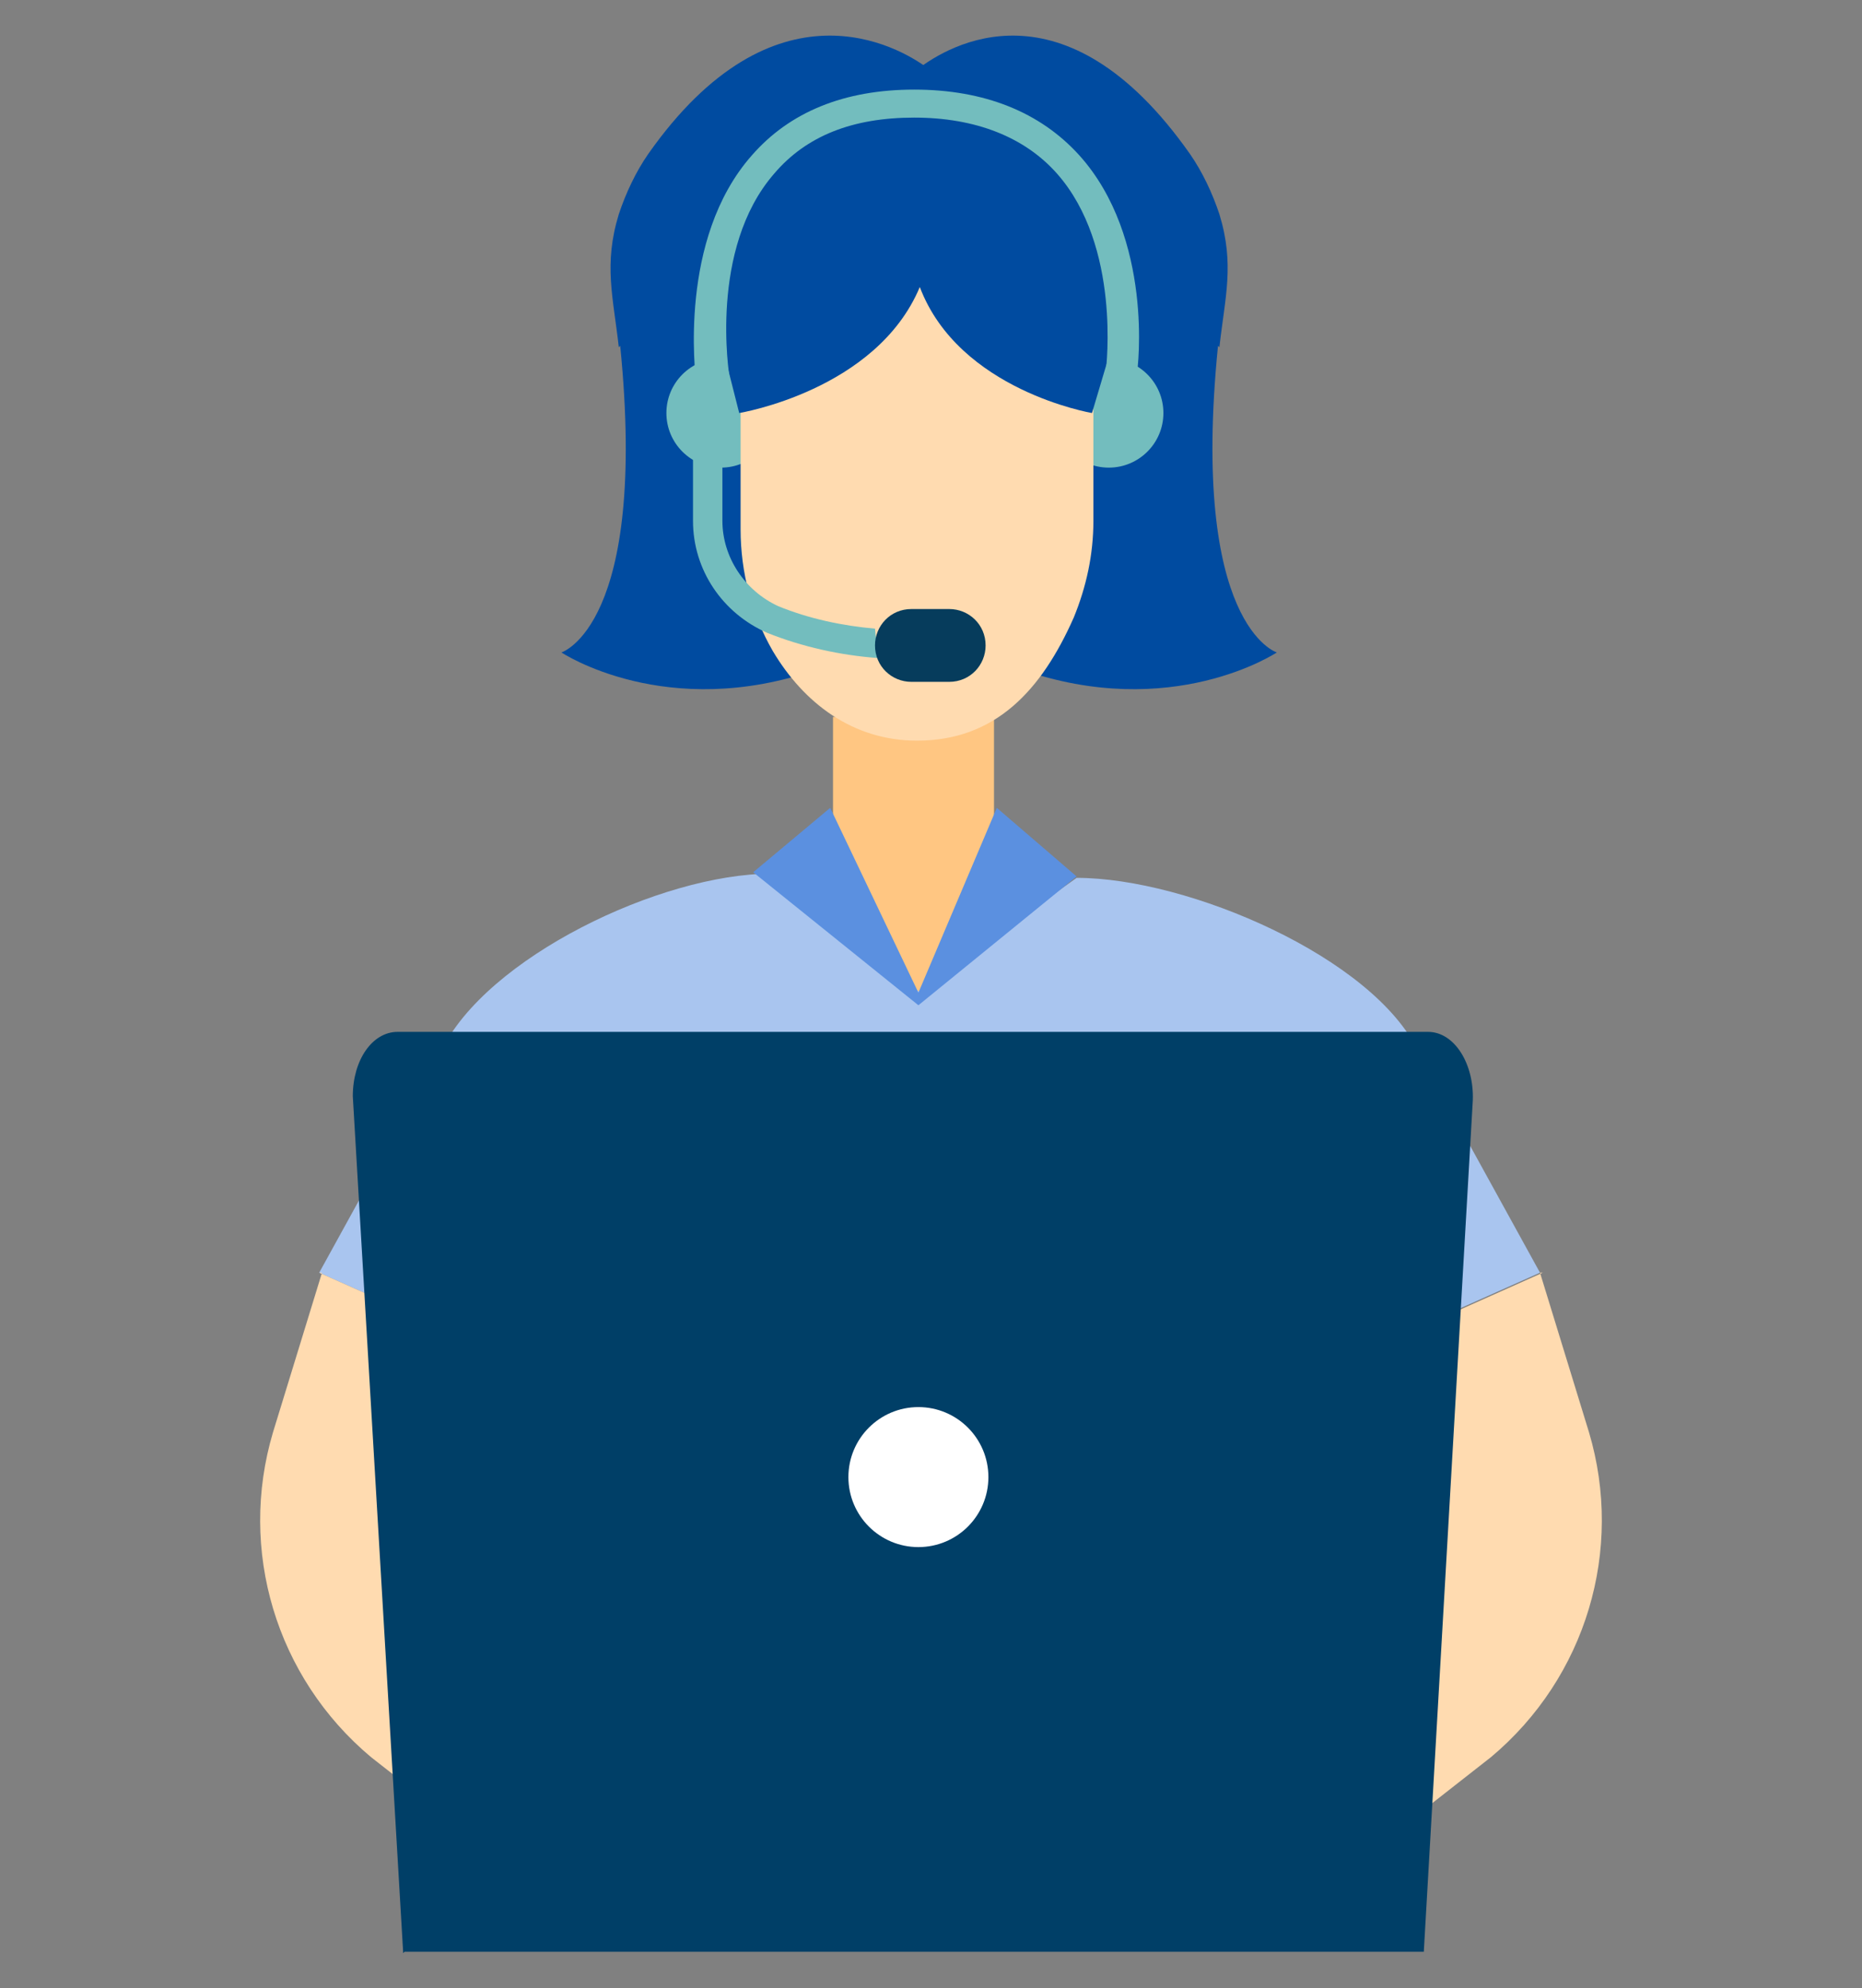 <?xml version="1.0" encoding="UTF-8"?>
<svg id="img_flow01" xmlns="http://www.w3.org/2000/svg" version="1.1" viewBox="0 0 133 142">
  <rect x="0" y="0" width="133" height="142" fill="#808080" stroke="none"/>
  <!-- Generator: Adobe Illustrator 29.8.3, SVG Export Plug-In . SVG Version: 2.1.1 Build 3)  -->
  <defs>
    <style>
      .st0 {
        fill: #5b90e0;
      }

      .st1 {
        fill: #ffdbb0;
      }

      .st2 {
        fill: #063c5c;
      }

      .st3 {
        fill: #ffc682;
      }

      .st4 {
        fill: #a9c5ef;
      }

      .st5 {
        fill: #fff;
      }

      .st6 {
        fill: #73bdbe;
      }

      .st7 {
        fill: #003f67;
      }

      .st8 {
        fill: #004ba0;
      }

      .st9 {
        fill: #212b53;
      }
    </style>
  </defs>
  <path id="_パス_6575" data-name="パス_6575" class="st3" d="M59.5,51.2v12.9l6.1,9.4,5.4-9v-13.1l-11.6-.2Z"/>
  <g id="_グループ_3389" data-name="グループ_3389">
    <path id="_パス_6576" data-name="パス_6576" class="st8" d="M87.1,24.8c.4-3.6,1.1-5.9,0-9.5-.5-1.5-1.2-3-2.1-4.3-9-12.8-17.3-7.7-19.4-6.1v40.9c.5-.2,2,.1,7.3,2,10.8,3.8,18.3-1.2,18.3-1.2,0,0-6.2-1.9-4.2-21.9h0Z"/>
    <path id="_パス_6577" data-name="パス_6577" class="st9" d="M65.7,5.2v10.6V5.3c0,0,0,0,0,0Z"/>
  </g>
  <path id="_パス_6578" data-name="パス_6578" class="st8" d="M44.2,24.8c-.4-3.6-1.1-5.9,0-9.5.5-1.5,1.2-3,2.1-4.3,9-12.8,17.9-7.7,20-6.1l-.6,40.9c-.5-.2-2,.1-7.3,2-10.8,3.8-18.3-1.2-18.3-1.2,0,0,6.2-1.9,4.2-21.9h0Z"/>
  <g id="_グループ_3390" data-name="グループ_3390">
    <path id="_パス_6579" data-name="パス_6579" class="st4" d="M98.6,101.8l-5.4-3.4,16.8-7.5-8.7-15.8c-3.2-6.7-16.4-12.4-24.4-12.4l-11.3,8.1-10.5-8.4c-7.9,0-20.4,6-23.6,12.7l-8.7,15.8,16.8,7.5-5.4,3.4-3,25.7,35.2-.6,35.2.6-3-25.7h0Z"/>
    <path id="_パス_6580" data-name="パス_6580" class="st1" d="M110,90.9l3.5,11.4c2.5,8.4-.2,17.5-7,23.2l-15.7,12.3-5-13.7,8.7-8.1c2.8-2.6,3.7-6.6,2.2-10.1l-3.3-7.5,16.8-7.5h0Z"/>
    <path id="_パス_6581" data-name="パス_6581" class="st1" d="M23,90.9l-3.5,11.4c-2.5,8.4.2,17.5,7,23.2l15.7,12.3,5-13.7-8.7-8.1c-2.8-2.6-3.7-6.6-2.2-10.1l3.3-7.5-16.8-7.5Z"/>
  </g>
  <path id="_パス_6582" data-name="パス_6582" class="st7" d="M28.9,139.4h72.8l3.5-60.8c.1-2.6-1.3-4.9-3.2-4.9H28.4c-1.8,0-3.2,2-3.2,4.6l3.6,61.2h0Z"/>
  <path id="_パス_6583" data-name="パス_6583" class="st0" d="M71.2,57.7l-5.6,13.2-6.3-13.2-5.5,4.6,11.8,9.5,11.3-9.2-5.7-4.9Z"/>
  <circle id="_楕円形_114" data-name="楕円形_114" class="st6" cx="79.2" cy="29.5" r="3.9"/>
  <circle id="_楕円形_115" data-name="楕円形_115" class="st6" cx="51.5" cy="29.5" r="3.9"/>
  <path id="_パス_6584" data-name="パス_6584" class="st1" d="M65.5,52.9h0c-4.6,0-8.1-2.7-10.3-6.4-1.5-2.6-2.3-5.6-2.3-8.7v-11.5c0-7,5.7-12.6,12.6-12.6h0c7,0,12.6,5.7,12.6,12.6v10.9c0,2.4-.5,4.7-1.4,6.9-2.3,5.2-5.6,8.8-11.2,8.8h0Z"/>
  <path id="_パス_6585" data-name="パス_6585" class="st8" d="M65.8,12.2c-4.1-7.1-17,1.5-17,1.5l4,15.8s9.8-1.6,12.9-9c2.8,7.4,12.3,9,12.3,9l4.7-15.8s-12.9-8.6-17-1.5Z"/>
  <path id="_パス_6586" data-name="パス_6586" class="st6" d="M49.7,27.2c0-.4-1.3-10.1,4-16.1,2.7-3.1,6.6-4.7,11.6-4.7s9,1.6,11.8,4.7c5.3,5.9,4.2,15.2,4.1,15.6l-2.2-.3c0-.1,1.1-8.8-3.5-14-2.3-2.6-5.8-4-10.2-4s-7.7,1.3-10,4c-4.7,5.4-3.2,14.4-3.2,14.5l-2.4.3Z"/>
  <path id="_パス_6587" data-name="パス_6587" class="st6" d="M62.7,47c-2.7-.2-5.4-.8-7.9-1.8-3.2-1.4-5.3-4.5-5.3-8v-5.2h2.1v5.2c0,2.6,1.6,5,4,6.1,2.2.9,4.6,1.4,6.9,1.6l.2,2.1Z"/>
  <path id="_長方形_2792" data-name="長方形_2792" class="st2" d="M65.1,43.5h2.7c1.4,0,2.6,1.1,2.6,2.6h0c0,1.4-1.1,2.6-2.6,2.6h-2.7c-1.4,0-2.6-1.1-2.6-2.6h0c0-1.4,1.1-2.6,2.6-2.6Z"/>
  <circle id="_楕円形_116" data-name="楕円形_116" class="st5" cx="65.6" cy="105.5" r="5"/>
</svg>